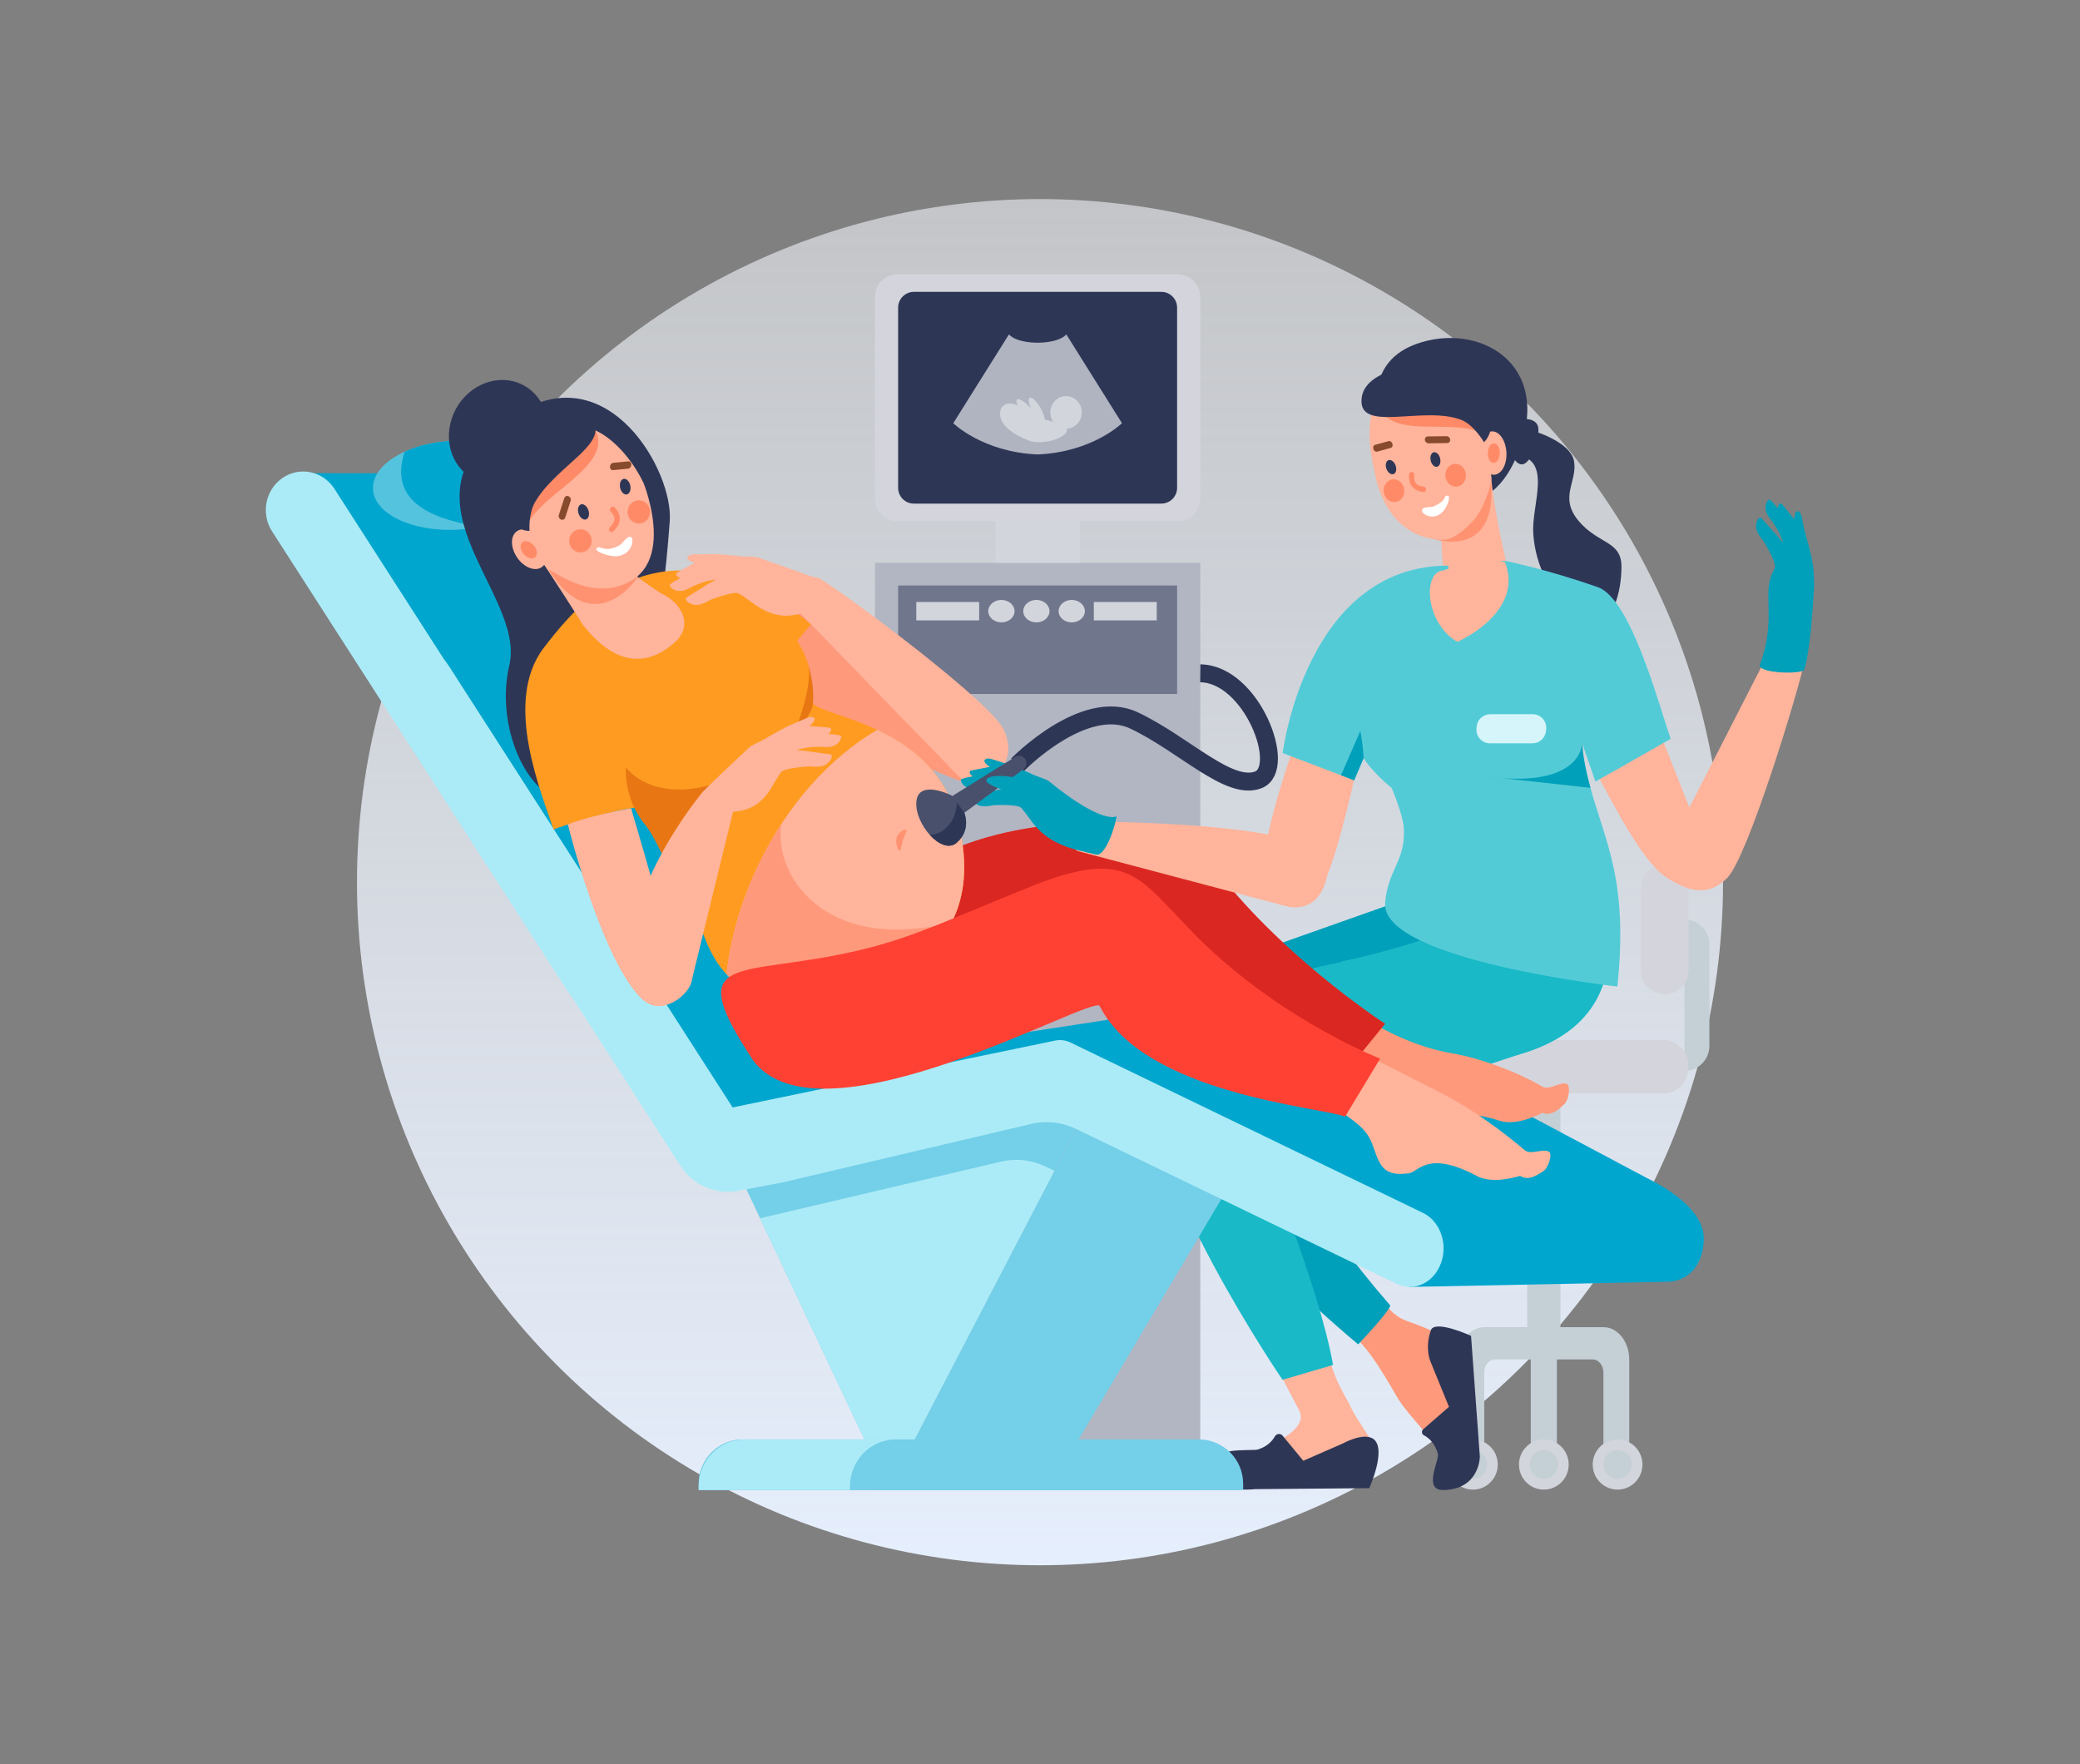 <?xml version="1.0" encoding="utf-8"?>
<!-- Generator: Adobe Illustrator 16.0.0, SVG Export Plug-In . SVG Version: 6.00 Build 0)  -->
<!DOCTYPE svg PUBLIC "-//W3C//DTD SVG 1.1//EN" "http://www.w3.org/Graphics/SVG/1.1/DTD/svg11.dtd">
<svg version="1.1" id="Calque_1" xmlns="http://www.w3.org/2000/svg" xmlns:xlink="http://www.w3.org/1999/xlink" x="0px" y="0px"
	 width="652px" height="553px" viewBox="0 0 652 553" enable-background="new 0 0 652 553" xml:space="preserve">
<rect x="0" y="0" width="652" height="553" fill="#808080" stroke="none"/>
<linearGradient id="SVGID_1_" gradientUnits="userSpaceOnUse" x1="514.544" y1="270.267" x2="514.544" y2="-157.943" gradientTransform="matrix(1 0 0 -1 -188.544 332.662)">
	<stop  offset="0" style="stop-color:#F0F3F8;stop-opacity:0.6"/>
	<stop  offset="1" style="stop-color:#E5EEFC"/>
</linearGradient>
<circle fill="url(#SVGID_1_)" cx="326" cy="276.5" r="214.104"/>
<g>
	<path fill="#C5CFD6" d="M527.998,335.649L527.998,335.649v-47.464l0,0c4.325,0,7.832,3.505,7.832,7.832v31.801
		C535.831,332.143,532.323,335.649,527.998,335.649z"/>
	<path fill="#D4D5DC" d="M521.785,311.672L521.785,311.672c-4.152,0-7.52-3.367-7.52-7.521v-25.65c0-4.155,3.367-7.521,7.52-7.521
		l0,0c4.152,0,7.52,3.366,7.52,7.521v25.65C529.305,308.305,525.938,311.672,521.785,311.672z"/>
	<g>
		<rect x="478.73" y="334.354" fill="#C5CFD6" width="10.402" height="90.946"/>
		<path fill="#D4D5DC" d="M446.499,325.948h74.864c4.322,0,7.829,3.504,7.829,7.827v1.158c0,4.323-3.507,7.827-7.829,7.827h-74.864
			c-4.323,0-7.828-3.504-7.828-7.827v-1.158C438.671,329.452,442.176,325.948,446.499,325.948z"/>
		<path fill="#C5CFD6" d="M502.608,415.973h-37.356l0,0c-4.468,0-8.09,4.532-8.09,10.125l0,0v28.445h8.09v-24.285
			c0-2.295,1.488-4.16,3.325-4.16h30.709c1.834,0,3.322,1.865,3.322,4.16v24.285h8.09v-28.445l0,0
			C510.698,420.505,507.077,415.973,502.608,415.973L502.608,415.973z"/>
		<rect x="479.834" y="421.073" fill="#C5CFD6" width="8.192" height="33.47"/>
		<ellipse fill="#D3D5DC" cx="483.932" cy="459.032" rx="7.795" ry="7.86"/>
		<ellipse fill="#D3D5DC" cx="507.049" cy="459.032" rx="7.796" ry="7.86"/>
		<ellipse fill="#D3D5DC" cx="461.702" cy="459.032" rx="7.794" ry="7.86"/>
		<ellipse fill="#C5CFD6" cx="461.702" cy="459.032" rx="4.453" ry="4.49"/>
		<ellipse fill="#C5CFD6" cx="483.932" cy="459.032" rx="4.453" ry="4.49"/>
		<ellipse fill="#C5CFD6" cx="507.049" cy="459.032" rx="4.453" ry="4.49"/>
	</g>
	<path fill="#FFB49B" d="M393.284,419.281c1.329-2.576,8.746,13.092,13.904,22.667c4.072,7.563-14.906,13.179-21.565,17.163
		c-1.901,1.138-4.632-1.41-6.15,0c-1.123,1.037,0.019,4.735,1.523,5.107c2.945,0.729,5.771,1.127,7.284-0.865
		c0,0,9.587,1.167,14.853,0.465c17.005-2.274,21.453-1.139,24.079-1.968c10.47-3.316,0-12.83-3.771-20.762
		c-2.912-6.127-6.681-9.568-9.129-27.896L393.284,419.281z"/>
	<path fill="#2E3656" d="M408.534,457.854l-6.479-7.86c-0.663-0.804-1.896-0.696-2.418,0.212c-0.822,1.435-2.406,3.222-5.389,4.121
		c-1.884,0.567-15.293-1.169-15.293,5.706c-0.004,8.453,14.496,6.713,14.496,6.713l35.757-0.305c0,0,5.406-11.898,1.491-15.268
		c-2.973-2.559-9.924,1.327-9.924,1.327L408.534,457.854z"/>
	<rect x="274.267" y="176.403" fill="#B2B6C2" width="101.971" height="290.626"/>
	<path fill="#FF997B" d="M235.771,211.634c5.815,3.242,29.218,15.744,36.701,20.052c6.107,3.518,33.772,16.622,34.191,14.034
		c0.317-1.95,2.334-13.141-12.395-24.826c-11.895-9.436-44.244-30.607-45.136-30.514
		C242.555,191.068,231.517,209.26,235.771,211.634z"/>
	<rect x="312.059" y="160.374" fill="#D3D5DC" width="26.387" height="16.028"/>
	<rect x="281.527" y="183.516" opacity="0.5" fill="#2E3656" enable-background="new    " width="87.45" height="34.002"/>
	<path fill="#FFB49B" d="M303.705,246.625l-52.762-54.336c-2.538-2.045-13.212-15.878,5.701-11.11
		c8.11,4.682,54.396,39.073,58.139,47.787C320.822,243.027,303.705,246.625,303.705,246.625z"/>
	<path fill="#FF997B" d="M417.865,412.271c8.124,8.149,10.28,8.512,19.768,25.112c4.007,7.008,14.359,16.2,16.084,21.074
		c1.282,3.618-3.423,4.398-2.169,5.936c2.404,2.945,6.635,0.681,7.994-0.904c1.28-1.49,2.072-4.329,0.879-6.452
		c0,0,3.45-2.316-5.004-17.376c-6.397-11.39-2.001-14.701-1.999-17.363c0.004-3.389-3.331-4.708-7.955-6.597
		c-6.109-2.492-8.01-1.673-13.921-10.766L417.865,412.271z"/>
	<path fill="#00A0BA" d="M479.189,323.765c-11.39,4.209-31.895,6.059-51.815,7.124l-32.253-33.012
		c26.726-9.491,54.336-19.176,54.336-19.176c19.205-0.425,22.896-1.871,46.491-5.379
		C495.947,273.322,511.277,311.909,479.189,323.765z"/>
	<path fill="#00A0BA" d="M435.717,409.086c0.807,0.926-9.978,12.284-9.978,12.284s-63.521-52.04-78.771-95.671
		c-4.731-13.539,24.604-23.281,49.475-32.11l30.09,33.907c-28.67,1.536-49.963,4.605-47.228,7.544
		C396.098,353.078,412.153,382.068,435.717,409.086z"/>
	<path fill="#19B9C7" d="M478.644,329.769c-10.133,3.01-22.574,8.027-31.799,9.427c-12.018-18.291-21.491-32.229-26.62-37.75
		c9.578-2.071,18.235-4.46,27.193-7.349c23.17-7.464,46.04-33.971,46.04-33.971S526.152,314.023,478.644,329.769z"/>
	<path fill="#19B9C7" d="M388.413,339.59c9.213,25.735,25.14,64.105,29.452,88.233l-15.846,4.65c0,0-43.257-63.214-43.864-98.756
		c3.053-18.182,33.783-26.275,63.803-32.495c5.357,5.52,19.056,17.224,23.927,33.976
		C412.241,340.087,387.438,336.864,388.413,339.59z"/>
	
		<path fill="none" stroke="#ABEBF7" stroke-width="3.711" stroke-linecap="round" stroke-linejoin="round" stroke-miterlimit="10" d="
		M376.879,225.808"/>
	<path fill="#49506C" d="M374.243,231.41"/>
	<polygon fill="#74CFE8" points="337.353,353.864 278.453,467.029 233.963,372.745 328.687,342.987 	"/>
	<polygon fill="#74CFE8" points="278.453,467.029 328.687,467.029 392.282,359.936 337.353,353.864 	"/>
	<path fill="#00A6CE" d="M160.551,148.447l128.27,180.124l112.113-17.141c9.514-1.234,18.661,6.486,20.098,7.21l94.781,50.375
		c5.374,2.598,18.267,9.705,18.263,19.222c0,0,0.391,12.344-10.7,13.498l-81.57,1.634L328.019,335.65l-104.147,18.136
		L91.695,148.289L160.551,148.447z"/>
	<path fill="#54C3DE" d="M116.907,153.289c0.339,7.696,12.076,13.405,26.221,12.748c2.547-0.121,4.995-0.434,7.296-0.921
		c10.505-2.203,17.982-7.892,17.708-14.203c-0.337-7.696-12.077-13.403-26.221-12.748c-5.69,0.264-10.903,1.518-15.077,3.423
		C120.624,144.42,116.707,148.688,116.907,153.289z"/>
	<path fill="#00A6CE" d="M126.833,141.587c-5.653,17.22,11.734,21.539,23.589,23.528c10.506-2.203,17.983-7.892,17.708-14.203
		c-0.337-7.696-12.076-13.403-26.221-12.748C136.219,138.429,131.008,139.683,126.833,141.587z"/>
	<path fill="#ABEBF7" d="M124.323,205.146c-5.396,3.687-6.874,11.184-3.297,16.749l92.219,143.45
		c3.924,6.105,10.998,9.215,17.993,7.91l13.586-2.537l-14.092-21.927L140.57,208.545
		C136.996,202.982,129.72,201.461,124.323,205.146L124.323,205.146z"/>
	<path fill="#ABEBF7" d="M88.57,149.797c-5.397,3.687-6.872,11.184-3.296,16.748l92.22,143.451
		c3.923,6.105,10.998,9.215,17.989,7.909l13.589-2.537l-14.094-21.925l-90.159-140.248
		C101.244,147.633,93.969,146.111,88.57,149.797L88.57,149.797z"/>
	<path fill="#2E3656" d="M209.945,163.305c1.131-15.562-18.946-51.181-47.248-34.122c-42.892,25.853,2.471,56.08-3.053,79.409
		C150.647,246.625,200.091,298.82,209.945,163.305z"/>
	<path fill="#FF997B" d="M416.815,311.199c-2.643-1.672,16.647,15.283,38.133,18.901c9.07,1.525,20.685,5.886,28.533,10.481
		c2.092,1.226,5.229-1.402,7.427-0.943c1.616,0.34,0.818,5.063-0.401,6.275c-2.389,2.373-4.514,3.897-7.016,2.88
		c0,0-7.746,4.289-13.303,2.513c-16.708-5.344-18.244,2.048-21.117,2.985c-6.426,2.094-8.807,0.506-11.639-4.701
		c-3.547-6.521-4.856-7.014-19.047-13.199L416.815,311.199z"/>
	<path fill="#FFB49B" d="M408.682,321.716c-2.316-2.124,24.333,11.262,43.82,21.271c8.556,4.395,18.451,11.538,25.394,17.482
		c1.853,1.586,5.388-0.438,7.473,0.414c1.536,0.626-0.055,5.135-1.461,6.105c-2.758,1.906-5.108,3.021-7.397,1.566
		c0,0-8.359,2.821-13.525,0.07c-15.539-8.286-18.311-1.288-21.297-0.886c-6.684,0.899-8.757-1.095-10.655-6.734
		c-2.384-7.062-3.588-7.782-16.504-16.44L408.682,321.716z"/>
	<path fill="#DB2721" d="M357.238,289.669c2.786,29.909,58.084,41.778,64.881,45.98l12.066-14.765c0,0-36.073-23.317-57.481-54.358
		c-10.799-10.77-53.502-12.53-82.029,1.464c-2.737,8.075-7.578,4.075-4.649,22.991C325.474,279.313,356.943,286.504,357.238,289.669
		z"/>
	<path fill="#FF9B21" d="M173.49,260.016c1.637-0.97,25.661-8.217,27.284-6.599c17.804,17.762,15.53,39.964,26.927,51.913
		c3.531,3.7,8.129,6.406,14.578,7.736c13.725,2.826,21.652,0,29.884-3.146c27.299-10.423,34.064-29.584,28.053-52.802
		c-4.045-15.61-14.997-23.596-25.244-28.376c-10.896-5.092-20.99-6.554-21.106-9.715c-0.302-8.235,1.103-9.593-3.965-18.218
		c0.984-1.142-0.447,0.532,4.258-5.065c0,0-27.305-25.204-55.41-14.153c0,0-8.979-4.008-28.37,21.549
		C157.492,220.124,169.945,248.859,173.49,260.016z"/>
	<path fill="#FFB49B" d="M227.7,305.331c3.531,3.7,8.129,6.406,14.578,7.736c13.725,2.827,21.652,0,29.884-3.145
		c27.299-10.424,34.064-29.585,28.053-52.803c-4.045-15.61-14.997-23.596-25.244-28.375c-14.622,8.589-28.075,23.242-37.192,42.235
		C232.314,282.356,229,294.072,227.7,305.331z"/>
	<path fill="#74CFE8" d="M219.014,467.029h169.763v-2.008c0-7.647-6.199-13.849-13.846-13.849H232.86
		c-7.648,0-13.846,6.201-13.846,13.849V467.029L219.014,467.029z"/>
	<path fill="#FFB49B" d="M201.739,200.712c-4.272,2.812-16.244-1.235-18.953-4.81c0,0-8.705-13.687-15.255-23.541
		c-0.565-0.85,20.192-2.503,20.192-2.503l3.809,5.043c0,0,13.696,10.101,16.9,11.815
		C211.639,188.433,201.739,200.712,201.739,200.712z"/>
	<path fill="#FF9271" d="M171.496,177.833c-0.055-0.093,15.923,13.036,28.4,2.6C201.576,179.025,186.66,202.812,171.496,177.833z"/>
	<path fill="#FFB49B" d="M188.869,184.4c0,0-16.098-4.674-17.462-6.259l-7.326-10.948c-5.242-10.983-1.809-24.793,8.72-31.407l0,0
		c11.499-7.658,23.673,4.592,28.914,15.576C201.714,151.361,214.602,182.923,188.869,184.4z"/>
	<g>
		<path fill="#FF8A67" d="M193.707,164.655c-0.321,0.615-0.787,1.23-1.397,1.85c-0.37,0.378-0.982,0.326-1.277-0.121l0,0
			c-0.229-0.347-0.173-0.813,0.121-1.104c0.938-0.924,1.429-1.777,1.462-2.543c0.03-0.743-0.354-1.517-1.171-2.357
			c-0.294-0.303-0.344-0.78-0.095-1.126l0.071-0.102c0.307-0.427,0.913-0.462,1.271-0.082c1.107,1.174,1.619,2.365,1.568,3.619
			C194.231,163.351,194.048,164.005,193.707,164.655z"/>
	</g>
	<path fill="#FFB49B" d="M161.672,166.788c1.872-1.768,5.295-0.809,7.643,2.143c2.351,2.95,2.737,6.776,0.863,8.543
		c-1.872,1.769-5.294,0.809-7.644-2.142C160.186,172.382,159.799,168.556,161.672,166.788z"/>
	<path fill="#FF8A67" d="M164.329,173.854c1.166,1.229,2.746,1.534,3.526,0.685c0.782-0.852,0.466-2.535-0.701-3.764
		c-1.168-1.229-2.746-1.534-3.526-0.685C162.847,170.94,163.16,172.627,164.329,173.854z"/>
	<path fill="#FF8A67" d="M186.648,134.875c5.712,11.411-17.983,20.021-21.849,30.611c-0.197,0.54-7.69-8.578-4.248-17.039
		C165.464,136.372,181.648,124.886,186.648,134.875z"/>
	<path fill="#2E3656" d="M184.25,130.176c9.039,8.002-9.354,14.996-16.464,27.093c-2.251,3.832-1.801,9.136-1.801,9.136
		c-3.451,0.048-11.51-3.582-7.093-17.878C163.067,135.009,176.988,123.749,184.25,130.176z"/>
	<path fill="#874B2B" d="M177.16,162.256l1.724-5.314c0.178-0.549-0.123-1.183-0.672-1.411l0,0
		c-0.547-0.229-1.138,0.033-1.317,0.583l-1.722,5.314c-0.177,0.551,0.123,1.182,0.672,1.41l0,0
		C176.393,163.066,176.984,162.805,177.16,162.256z"/>
	<path fill="#874B2B" d="M192.151,147.359l4.778-0.464c0.523-0.05,0.956-0.583,0.963-1.189v-0.094
		c0.006-0.605-0.413-1.055-0.936-1.005l-4.78,0.464c-0.524,0.052-0.957,0.584-0.961,1.189l-0.002,0.094
		C191.206,146.958,191.626,147.409,192.151,147.359z"/>
	<path fill="#FFB49B" d="M181.948,194.805l8.476,2.911c0.314-0.06,4.321-5.988,6.812-6.531c9.055-1.973,3.077-6.048,4.47-6.162
		c8.236-0.666,17.934,9.283,9.611,16.511C205.676,206.432,194.848,212.108,181.948,194.805z"/>
	<path fill="#2E3656" d="M158.595,123.618c6.814,1.038,11.003,7.86,9.351,15.238c-1.646,7.377-8.507,12.517-15.318,11.479
		c-6.814-1.04-11.003-7.86-9.354-15.238S151.781,122.58,158.595,123.618z"/>
	<path fill="none" stroke="#2E3656" stroke-width="5.619" stroke-miterlimit="10" d="M159.189,122.031
		c6.814,1.037,11.003,7.86,9.354,15.238c-1.647,7.378-8.506,12.518-15.321,11.479c-6.812-1.039-11-7.861-9.352-15.238
		C145.516,126.131,152.377,120.993,159.189,122.031z"/>
	<path fill="#FF8A67" d="M185.311,170.603c-0.584,1.914-2.56,2.979-4.417,2.378c-1.857-0.599-2.891-2.638-2.307-4.553
		c0.581-1.915,2.558-2.98,4.417-2.378C184.861,166.65,185.895,168.688,185.311,170.603z"/>
	<path fill="#FF8A67" d="M198.977,163.837c1.816,0.723,3.856-0.208,4.558-2.079c0.703-1.871-0.204-3.975-2.018-4.698
		c-1.814-0.722-3.857,0.208-4.559,2.08C196.258,161.012,197.164,163.115,198.977,163.837z"/>
	<path fill="#E87613" d="M253.039,207.232c0,0,2.784,4.682-3.902,22.191c-0.172,0.456,5.309-5.113,5.663-8.737
		C255.455,214.012,253.039,207.232,253.039,207.232z"/>
	<path fill="#E87613" d="M196.229,240.518c0,0,9.474,13.839,35.021,2.463c10.515-4.683-13.002,5.748-15.6,23.553
		c-1.425,9.759,3.456,28.932,3.456,28.932s-11.504-30.56-16.726-36.781C195.273,250.213,196.229,240.518,196.229,240.518z"/>
	<path fill="#FF9271" d="M282.338,266.19c0.276-1.354,0.849-3.711,1.77-5.559c0.2-0.4-0.197-0.673-0.613-0.529
		c-2.403,0.847-3.273,3.293-1.93,6.178C281.733,266.646,282.257,266.587,282.338,266.19z"/>
	<path fill="#FFB49B" d="M224.628,254.608c-2.428,0.125-4.024,0.454-5.183-2.284c-0.582-1.381-0.279-2.989,0.759-4.05
		c1.793-1.83,5.84-5.786,14.94-14.274c0.258-0.24,4.217-2.167,4.217-2.167c1.366-0.818,6.515-3.865,9.183-4.922
		c4.019-1.591,5.54-2.852,6.642-1.848c0.523,0.476-0.211,1.412-1.424,2.484c2.86,0.214,6.293,0.493,6.473,0.591
		c0.281,0.155,0.703,0.723-0.55,1.908c2.263,0.163,3.934,0.39,3.987,0.712c0.179,1.114-1.411,3.633-4.829,3.393
		c-3.578-0.25-6.602,0.134-9.127,0.921c1.315,0.22,2.531,0.247,2.531,0.247s7.44,1.073,7.78,1.077
		c1.107,0.021,0.971,1.546-0.777,2.979c-1.75,1.434-4.603,0.776-6.028,0.864c-1.958,0.121-7.526,0.657-8.384,1.783
		c-0.331,0.436-1.478,2.162-2.488,3.97C237.037,255.49,230.513,254.305,224.628,254.608z"/>
	<path fill="#FFFFFF" d="M198.159,168.804c0.292,0.574,0.142,4.635-4.377,5.489c-2.267,0.427-7.708-1.402-6.772-2.425
		c1.203-1.319,2.347,1.811,7.31-1.042C195.281,170.27,197.164,166.873,198.159,168.804z"/>
	<path fill="#ABEBF7" d="M230.132,347.006l88.286-18.296l12.31-2.551c1.639-0.34,3.327-0.128,4.859,0.611l0,0l110.46,53.385
		c4.03,1.948,6.455,6.42,6.455,11.13c0,1.572-0.268,3.165-0.838,4.703c-2.27,6.147-8.466,9.021-13.842,6.427l-100.47-48.55
		c-4.271-2.064-8.979-2.662-13.542-1.716l-78.988,18.568l-28.556-20.837L230.132,347.006z"/>
	<path fill="#ABEBF7" d="M314.301,363.97c4.565-0.947,9.27-0.352,13.545,1.715l2.682,1.297L278.452,467.03l-40.196-85.185
		L314.301,363.97z"/>
	<path fill="#FFB49B" d="M197.822,253.339c0,0,12.385,41.708,13.553,50.002c1.692,12.047-5.648,14.77-11.091,8.846
		c-12.323-13.416-22.293-53.801-22.293-53.801S184.483,255.744,197.822,253.339z"/>
	<path fill="#FFB49B" d="M216.884,307.086l14.279-58.306c0.479-4.288-10.699-1.23-11.134-0.182
		c1.351-1.856-30.364,35.681-20.193,61.56C203.983,320.709,216.204,312.812,216.884,307.086z"/>
	<path fill="#74CFE8" d="M114.843,136.977"/>
	<path fill="#74CFE8" d="M161.66,135.389"/>
	<path fill="#74CFE8" d="M219.014,467.029H389.68v-1.97c0-7.668-6.218-13.887-13.887-13.887H232.897
		c-7.668,0-13.885,6.219-13.885,13.887v1.97H219.014z"/>
	<path fill="#ABEBF7" d="M233.364,451.173h47.405c-7.926,0-14.35,6.623-14.35,14.792v1.064h-47.405v-1.064
		C219.014,457.796,225.438,451.173,233.364,451.173z"/>
	<path fill="#FF997B" d="M237.779,270.979c2.132-4.444,4.503-8.645,7.073-12.592c-2.058,15.79,11.785,34.772,40.049,32.83
		c4.721-0.323,9.272-0.824,13.501-2.342c-4.43,8.744-12.873,15.943-26.24,21.046c-8.231,3.146-16.16,5.972-29.884,3.146
		c-6.449-1.33-11.047-4.036-14.578-7.736C229,294.072,232.314,282.356,237.779,270.979z"/>
	<path fill="#D4D5DC" d="M369.148,163.359h-87.791c-3.917,0-7.091-3.173-7.091-7.089V93.058c0-3.916,3.174-7.089,7.091-7.089h87.791
		c3.917,0,7.09,3.173,7.09,7.089v63.212C376.238,160.185,373.065,163.359,369.148,163.359z"/>
	<path fill="#2E3656" d="M364.028,157.849h-77.55c-2.735,0-4.951-2.215-4.951-4.95V96.427c0-2.734,2.216-4.95,4.951-4.95h77.55
		c2.735,0,4.948,2.216,4.948,4.95v56.472C368.978,155.633,366.764,157.849,364.028,157.849z"/>
	<path fill="#B0B4C0" d="M334.247,104.815c-2.517,2.738-8.995,2.594-8.995,2.594s-6.475,0.145-8.993-2.594l-17.445,27.827
		c0,0,9.197,9.071,26.438,9.796c17.244-0.725,26.443-9.796,26.443-9.796L334.247,104.815z"/>
	<path fill="#2E3656" d="M480.205,134.93c0,0,12.192,3.373,13.22,9.748c1.028,6.374-4.815,11.194,1.405,18.591
		c6.222,7.396,13.438,6.162,13.433,14.351c-0.006,8.188-2.77,16.531-6.624,16.417c-12.237-0.363-20.303-14.267-21.024-26.97
		c-0.463-8.135,4.667-19.792-1.973-23.488C472,139.881,480.205,134.93,480.205,134.93z"/>
	<path fill="#2E3656" d="M443.808,107.862c19.65-7.148,43.065,5.997,32.186,33.794C458.357,186.703,408.845,120.578,443.808,107.862
		z"/>
	<path fill="#FFB49B" d="M466.053,184.618c4.614-0.51,6.734-6.166,5.708-10.034c0,0-4.634-19.556-4.753-31.395
		c-0.009-1.014-15.685,10.731-15.685,10.731l0.169,6.282c0,0,0.361,16.073,1.242,19.547
		C454.191,185.505,466.053,184.618,466.053,184.618z"/>
	<path fill="#FF9271" d="M467.186,149.1c-0.015-0.107-4.219,19.368-18.951,19.138C446.249,168.207,470.64,177.886,467.186,149.1z"/>
	<path fill="#FFB49B" d="M463.269,161.298c2.662-4.167,4.189-9.748,4.242-11.213l-0.996-13.052
		c-2.54-11.76-13.064-20.215-24.594-18.653l0,0c-11.532,1.562-15.135,12.697-10.896,30.15c0,0,2.736,20.275,21.443,20.719
		C455.867,169.329,461.401,164.226,463.269,161.298z"/>
	<g>
		<path fill="#FF8A67" d="M444.148,153.657c0.576,0.274,1.254,0.456,2.036,0.551c0.477,0.059,0.877-0.366,0.833-0.894l0,0
			c-0.035-0.414-0.338-0.737-0.712-0.777c-1.187-0.124-2.016-0.476-2.474-1.046c-0.443-0.554-0.612-1.394-0.511-2.554
			c0.038-0.42-0.199-0.817-0.571-0.929l-0.109-0.032c-0.459-0.138-0.905,0.213-0.942,0.733c-0.119,1.601,0.194,2.84,0.945,3.775
			C443.039,152.979,443.538,153.369,444.148,153.657z"/>
	</g>
	<path fill="#FFB49B" d="M467.988,135.212c-2.327-0.19-4.2,2.697-4.188,6.447c0.017,3.751,1.913,6.945,4.239,7.135
		c2.324,0.19,4.198-2.697,4.186-6.448C472.211,138.595,470.316,135.401,467.988,135.212z"/>
	<path fill="#FF8A67" d="M470.117,142.33c-0.125,1.68-1.068,2.908-2.103,2.741c-1.033-0.167-1.768-1.664-1.639-3.343
		c0.128-1.68,1.069-2.908,2.104-2.741C469.513,139.152,470.247,140.65,470.117,142.33z"/>
	<path fill="#FF8A67" d="M432.243,126.25c2.438,12.387,24.059,4.171,32.798,9.92c0.444,0.291,0.568-11.445-6.663-15.815
		C448.057,114.117,430.109,115.403,432.243,126.25z"/>
	<path fill="#2E3656" d="M426.877,124.405c-1.848,11.844,19.507,2.419,31.392,7.295c3.765,1.545,6.903,6.894,6.903,6.894
		c2.467-2.13,5.65-10.955-5.579-19.218C448.977,111.564,428.358,114.891,426.877,124.405z"/>
	<path fill="#874B2B" d="M453.612,138.877l-5.777,0.072c-0.6,0.007-1.132-0.471-1.192-1.067l0,0
		c-0.063-0.597,0.377-1.086,0.973-1.093l5.781-0.072c0.598-0.006,1.132,0.47,1.191,1.066l0,0
		C454.651,138.379,454.212,138.869,453.612,138.877z"/>
	<path fill="#874B2B" d="M435.959,140.376l-4.271,1.182c-0.47,0.129-0.996-0.219-1.176-0.779l-0.028-0.088
		c-0.181-0.56,0.055-1.12,0.523-1.25l4.27-1.181c0.471-0.129,0.996,0.219,1.176,0.78l0.029,0.086
		C436.663,139.688,436.429,140.246,435.959,140.376z"/>
	<path fill="#FF8A67" d="M454.529,151.907c1.497,1.111,3.498,0.693,4.471-0.935c0.971-1.628,0.545-3.85-0.952-4.961
		c-1.497-1.112-3.497-0.694-4.471,0.935C452.604,148.574,453.035,150.794,454.529,151.907z"/>
	<path fill="#FF8A67" d="M439.774,155.612c-0.872,1.695-2.842,2.257-4.399,1.253c-1.557-1.005-2.112-3.194-1.237-4.891
		c0.873-1.697,2.842-2.257,4.396-1.253C440.093,151.726,440.647,153.916,439.774,155.612z"/>
	<path fill="#FFFFFF" d="M445.879,160.524c0.264,0.58,3.328,2.91,6.367-0.131c1.526-1.528,2.7-5.166,1.447-5.048
		c-1.612,0.152,0.467,1.192-4.28,3.377C448.492,159.145,444.989,158.575,445.879,160.524z"/>
	<path fill="#2E3656" d="M437.442,145.841c0.46,1.196,0.197,2.423-0.583,2.741c-0.78,0.316-1.784-0.396-2.242-1.594
		c-0.458-1.197-0.197-2.423,0.585-2.741C435.983,143.931,436.987,144.644,437.442,145.841z"/>
	<path fill="#2E3656" d="M451.419,143.653c0.306,1.25-0.11,2.429-0.924,2.639c-0.813,0.21-1.719-0.633-2.021-1.879
		c-0.304-1.249,0.11-2.431,0.925-2.64C450.212,141.563,451.117,142.406,451.419,143.653z"/>
	<path fill="#2E3656" d="M184.426,159.872c0.461,1.291,0.154,2.598-0.689,2.915c-0.84,0.319-1.896-0.469-2.357-1.76
		c-0.461-1.292-0.151-2.598,0.689-2.917C182.911,157.792,183.966,158.579,184.426,159.872z"/>
	<path fill="#2E3656" d="M197.564,152.164c0.293,1.343-0.18,2.596-1.056,2.797c-0.875,0.204-1.822-0.721-2.114-2.063
		c-0.292-1.342,0.182-2.595,1.056-2.797C196.324,149.898,197.271,150.823,197.564,152.164z"/>
	<path fill="#2E3656" d="M477.244,131.342c0,0,4.68-0.528,4.979,2.969c0.3,3.498-2.659,12.452-5.89,11.106
		C471.224,143.289,477.244,131.342,477.244,131.342z"/>
	<path fill="#FFB49B" d="M502.195,239.989c-2.332,0.679-2.614,0.802-1.316,3.159c4.593,8.352,13.859,26.895,21.327,31.786
		c7.811,5.116,12.016,4.505,14.192,3.015c1.51-1.032,1.988-3.148,1.178-5.004c-3.826-8.769-17.108-43.365-17.433-43.2
		C511.426,234.141,505.438,239.045,502.195,239.989z"/>
	<path fill="#FFB49B" d="M430.812,214.973c0,0-11.033,55.802-16.17,61.768c-10.457,12.143-18.713,6.228-18.906-1.538
		c-0.44-17.579,17.491-62.006,17.491-62.006L430.812,214.973z"/>
	<path fill="#53CBD7" d="M402.064,236.031l22.413,8.532l2.947-6.922c0,0,2.866,4.582,8.786,9.289
		c0.032,0.023,3.457,8.162,3.793,12.264c0.854,10.433-4.895,13.082-5.818,23.714c-1.57,18.051,72.803,26.308,72.803,26.308
		c3.496-33.385-3.775-45.016-8.564-62.738v-0.008c-0.002-0.012-0.015-0.04-0.024-0.086c-0.051-0.182-0.1-0.36-0.146-0.542
		c-0.008-0.026-0.012-0.052-0.021-0.081c-0.703-2.66-1.305-5.273-1.725-7.858c-0.264-1.642-0.458-3.272-0.56-4.892l4.159,11.934
		c7.455-4.074,23.573-13.377,23.573-13.377c-4.127-12.163-12.612-43.973-22.863-47.556c-15.771-5.512-28.317-8.081-28.317-8.081
		c-11.386-1.632-4.217,14.053-16.366,11.571l-2.24-10.224C409.303,177.409,402.064,236.031,402.064,236.031z"/>
	<path fill="#FFB49B" d="M404.185,284.306l-66.073-17.473c-4.722-1.74-0.599-9.373,0.725-9.215
		c-0.66-0.263,79.363-0.449,77.714,13.802C415.408,281.267,410.821,285.106,404.185,284.306z"/>
	<path fill="#FFB49B" d="M521.785,268.26l32.5-63.456c1.029-2.977,9.945-17.073,11.449,1.969
		c-1.666,8.957-17.957,62.307-24.396,68.486C529.401,286.703,521.785,268.26,521.785,268.26z"/>
	<path fill="#00A0BA" d="M427.425,237.656c0,0,0-2.961-1.004-8.55l-6.078,13.897l4.137,1.576L427.425,237.656z"/>
	<path fill="#49506C" d="M495.947,311.672"/>
	<path fill="#00A0BA" d="M498.545,246.93c0.005,0-0.119-0.452-0.119-0.452s0-0.004-0.002-0.008c-0.002-0.012-0.015-0.04-0.024-0.086
		c-0.027-0.097-0.077-0.268-0.146-0.542c-0.008-0.026-0.012-0.052-0.021-0.081c-0.703-2.66-1.305-5.273-1.725-7.858
		c-0.264-1.642-0.459-3.272-0.56-4.892c0,0-0.042,14.289-29.777,10.403C464.48,243.192,498.163,246.895,498.545,246.93z"/>
	<path fill="#FFB49B" d="M471.807,176.263l-8.257-2.627c-0.313,0.006-8.95,4.878-11.421,5.196
		c-6.269,0.807-5.225,16.693,4.704,22.348C456.831,201.178,477.815,192.147,471.807,176.263z"/>
	<path fill="#FF4133" d="M344.724,315.341c13.983,27.646,69.536,31.652,76.912,34.648l10.988-18.188c0,0-35.322-13.604-62.45-43.46
		c-13.862-14.293-18.179-21.816-46.316-10.779c-31.043,12.514-40.521,17.903-63.671,22.19c-31.354,5.808-45.122,0.797-24.047,32.703
		C257.463,360.657,342.752,311.448,344.724,315.341z"/>
	<path fill="#00A0BA" d="M551.683,208.292c-1.02,2.823,13.406,3.145,13.851,1.598c0,0,1.951-4.301,3.141-26.374
		c0.032-0.616-0.101-5.813-0.631-7.708c-0.131-1.544-1.633-6.535-2.301-9.254c-1.004-4.094-0.889-6.004-2.25-6.338
		c-0.647-0.158-0.949,0.945-1.093,2.505c-1.73-2.174-3.825-4.772-3.998-4.864c-0.271-0.142-0.933-0.167-1.138,1.488
		c-1.364-1.725-2.454-2.937-2.725-2.804c-0.94,0.467-1.967,3.124,0.088,5.733c2.154,2.732,3.524,5.366,4.315,7.821
		c-0.886-0.931-1.576-1.894-1.576-1.894s-4.893-5.375-5.081-5.643c-0.623-0.878-1.699,0.069-1.822,2.258
		c-0.118,2.188,1.941,4.113,2.655,5.304c0.984,1.638,3.636,6.394,3.257,7.698c-0.147,0.506-1.174,2.244-1.629,4.174
		C553.274,188.269,556.298,195.536,551.683,208.292z"/>
	<path fill="#00A0BA" d="M343.546,267.848c2.842,0.702,5.916-8.264,6.464-12.009c0,0-4.163,2.96-21.505-11.205
		c-0.258-0.211-4.195-1.63-4.195-1.63c-1.372-0.641-6.531-3.012-9.159-3.746c-3.955-1.106-5.514-2.147-6.462-1.086
		c-0.452,0.503,0.333,1.316,1.582,2.21c-2.686,0.489-5.914,1.095-6.073,1.205c-0.253,0.176-0.599,0.756,0.698,1.751
		c-2.127,0.379-3.685,0.764-3.704,1.073c-0.07,1.073,1.677,3.3,4.889,2.732c3.365-0.595,6.267-0.532,8.731-0.041
		c-1.225,0.339-2.374,0.488-2.374,0.488s-6.945,1.759-7.264,1.797c-1.047,0.126-0.775,1.561,1.017,2.744
		c1.792,1.181,4.429,0.274,5.787,0.214c1.869-0.079,7.189-0.128,8.106,0.85c0.355,0.38,1.604,1.899,2.73,3.51
		C328.735,265.171,336.443,266.098,343.546,267.848z"/>
	<path fill="none" stroke="#2E3656" stroke-width="5.619" stroke-miterlimit="10" d="M318.973,239.698
		c0,0,20.767-21.322,36.499-13.889c15.735,7.432,29.745,22.216,38.975,18.608c9.23-3.61-2.056-33.203-18.208-33.379"/>
	<path fill="#D5F5FB" d="M480.376,232.981h-13.329c-2.522,0-4.486-2.186-4.22-4.694l0.068-0.635c0.228-2.158,2.05-3.794,4.219-3.794
		h13.331c2.522,0,4.488,2.186,4.219,4.694l-0.066,0.634C484.366,231.345,482.547,232.981,480.376,232.981z"/>
	<path fill="#FFB49B" d="M254.945,190.872c2.27-0.884,3.873-2.925,3.87-5.911c-0.002-1.507-0.905-2.856-2.269-3.399
		c-2.355-0.938-7.597-2.896-19.236-6.918c-0.326-0.114-4.706-0.245-4.706-0.245c-1.571-0.188-7.471-0.856-10.326-0.724
		c-4.3,0.202-6.184-0.326-6.805,1.049c-0.295,0.652,0.74,1.207,2.27,1.688c-2.536,1.376-5.575,3.047-5.701,3.212
		c-0.201,0.259-0.364,0.951,1.244,1.52c-2.011,1.083-3.452,1.981-3.374,2.297c0.266,1.096,2.702,2.749,5.741,1.119
		c3.184-1.706,6.104-2.601,8.722-2.922c-1.117,0.743-2.223,1.269-2.223,1.269s-6.402,4.054-6.709,4.198
		c-1.007,0.473-0.291,1.817,1.869,2.409c2.159,0.592,4.517-1.189,5.856-1.696c1.843-0.698,7.153-2.503,8.375-1.825
		c0.473,0.261,2.191,1.371,3.819,2.609C243.924,195.118,249.432,193.023,254.945,190.872z"/>
	<path fill="#2E3656" d="M454.194,440.949l-8.081,7.038c-0.596,0.521-0.49,1.494,0.207,1.866c1.442,0.763,3.459,2.407,4.412,5.813
		c0.545,1.941-4.898,11.519,1.771,11.362c11.374-0.267,11.369-10.461,11.369-10.461l-2.754-37.864c0,0-11.408-5.252-12.616-1.724
		c-1.97,5.75-0.107,9.762-0.107,9.762L454.194,440.949z"/>
	<ellipse fill="#D3D5DC" cx="335.947" cy="191.557" rx="4.118" ry="3.519"/>
	<ellipse fill="#D3D5DC" cx="324.863" cy="191.557" rx="4.118" ry="3.519"/>
	<ellipse fill="#D3D5DC" cx="313.901" cy="191.557" rx="4.118" ry="3.519"/>
	<rect x="342.87" y="188.689" fill="#D3D5DC" width="19.72" height="5.765"/>
	<rect x="287.215" y="188.689" fill="#D3D5DC" width="19.717" height="5.765"/>
	<g>
		<path fill="#D3D5DC" d="M338.677,131.351c-1.118,2.577-4.043,3.73-6.535,2.575c-2.49-1.155-3.604-4.181-2.485-6.758
			c1.115-2.578,4.041-3.729,6.532-2.575C338.68,125.748,339.793,128.775,338.677,131.351z"/>
		<path fill="#D3D5DC" d="M333.858,132.915c-1.177-0.733,2.353,1.59-0.639,3.633c-2.991,2.042-8.123,2.555-10.661,1.571
			c-11.464-4.449-8.825-9.83-8.825-9.83c-0.135-0.01,1.11-3.106,5.294-1.23c2.773,1.244,2.45,1.838,6.065,3.511
			C328.711,132.242,333.858,132.915,333.858,132.915z"/>
		<path fill="#D3D5DC" d="M322.733,127.54c1.659,1.784,2.566,3.66,2.029,4.189c-0.538,0.531-2.318-0.483-3.977-2.266
			c-1.658-1.783-2.567-3.659-2.03-4.19C319.295,124.743,321.073,125.757,322.733,127.54z"/>
		<path fill="#D3D5DC" d="M326.119,127.771c1.223,2.101,1.69,4.128,1.047,4.528c-0.641,0.4-2.152-0.979-3.376-3.078
			c-1.22-2.101-1.69-4.128-1.047-4.528C323.387,124.292,324.897,125.67,326.119,127.771z"/>
	</g>
	<path fill="#49506C" d="M318.301,237.207l-25.669,15.941l2.499,6.868l25.663-18.896c1.054-0.778,1.267-2.3,0.468-3.352l0,0
		C320.554,236.835,319.283,236.596,318.301,237.207z"/>
	<path fill="#49506C" d="M298.401,249.372c0,0-10.293-5.247-11.132,1.683c-0.837,6.931,7.916,17.177,12.614,13.092
		c4.704-4.082,2.36-9.458,2.36-9.458L298.401,249.372z"/>
	<path fill="#00A0BA" d="M321.143,244.339c-0.559-0.433-10.626-2.307-11.888,0c-1.257,2.305,14.188,5.762,14.188,5.762
		L321.143,244.339z"/>
	<path fill="#2E3656" d="M302.246,254.69l-2.28-3.155c-0.182,5.583-3.905,10.049-8.5,10.153c2.675,2.946,6.061,4.513,8.42,2.459
		C304.587,260.065,302.246,254.69,302.246,254.69z"/>
</g>
</svg>

